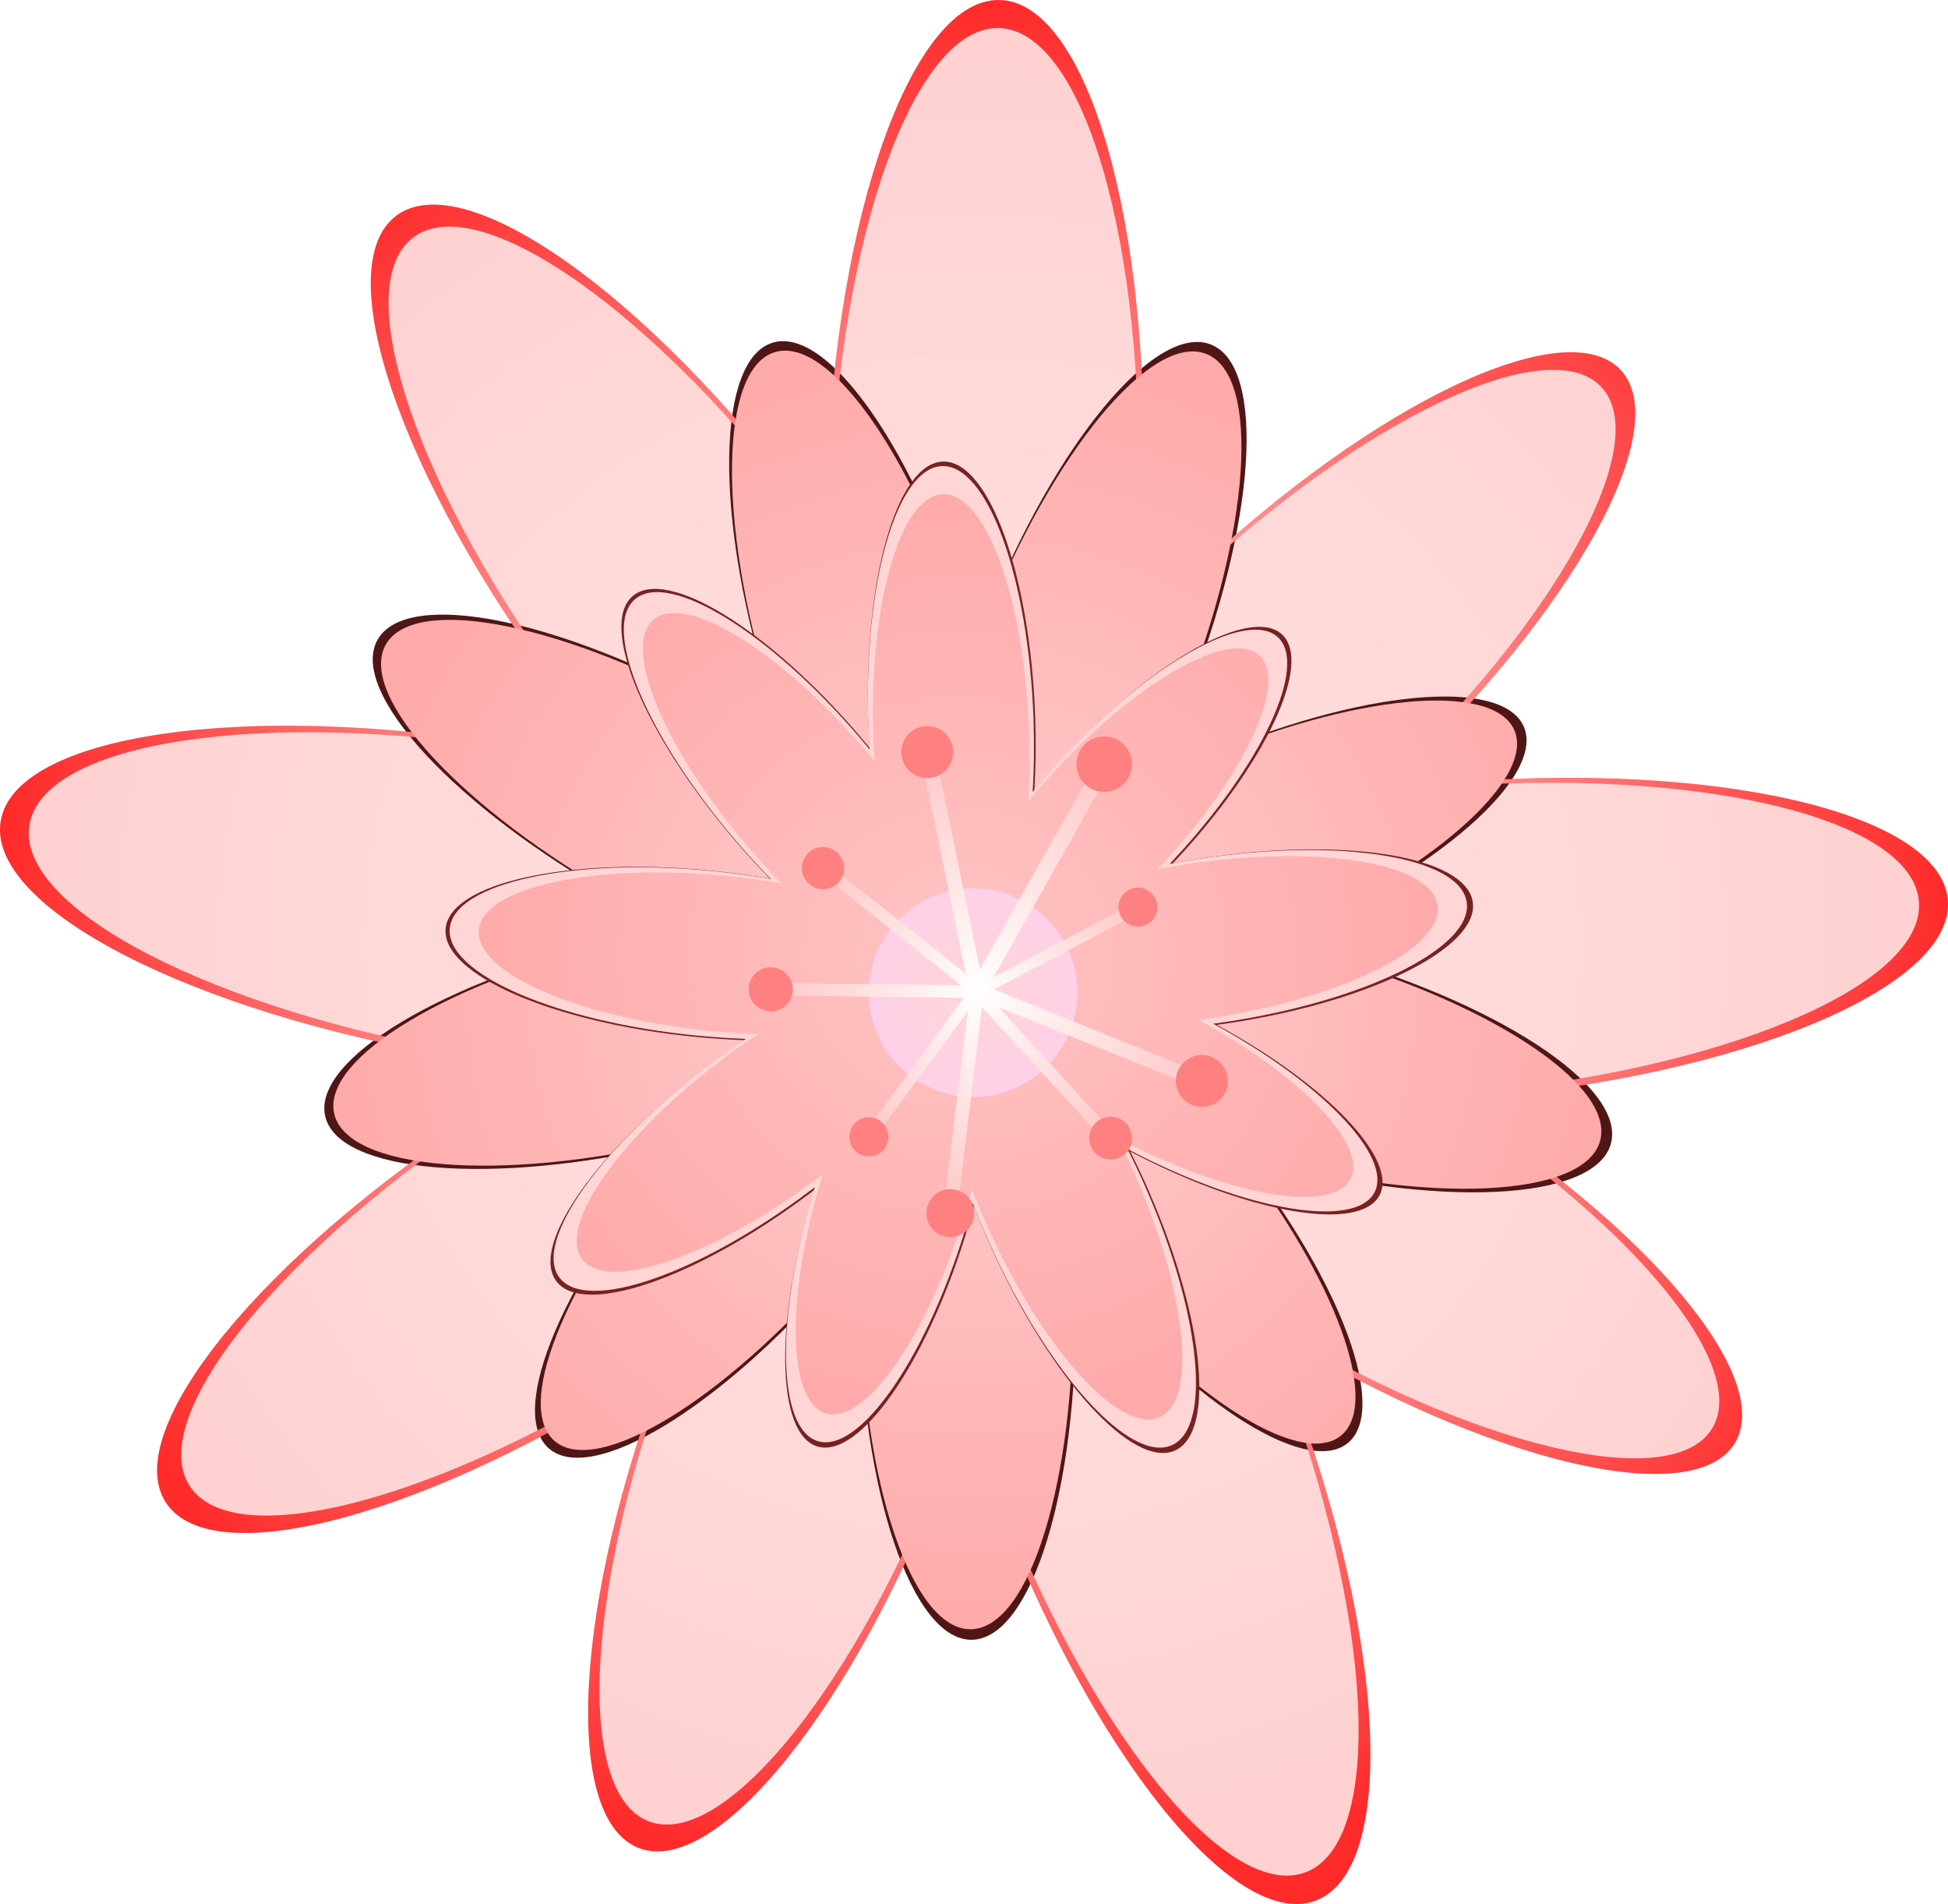 <?xml version="1.0" encoding="UTF-8" standalone="no"?>
<!-- Created with Inkscape (http://www.inkscape.org/) -->
<svg xmlns:dc="http://purl.org/dc/elements/1.1/" xmlns:cc="http://creativecommons.org/ns#" xmlns:rdf="http://www.w3.org/1999/02/22-rdf-syntax-ns#" xmlns:svg="http://www.w3.org/2000/svg" xmlns="http://www.w3.org/2000/svg" xmlns:xlink="http://www.w3.org/1999/xlink" xmlns:sodipodi="http://sodipodi.sourceforge.net/DTD/sodipodi-0.dtd" xmlns:inkscape="http://www.inkscape.org/namespaces/inkscape" width="397.024" height="387.972" id="svg8323" sodipodi:version="0.32" inkscape:version="0.46" sodipodi:docname="flower.svg" inkscape:output_extension="org.inkscape.output.svg.inkscape" version="1.0">
  <defs id="defs8325">
    <linearGradient id="linearGradient9074">
      <stop style="stop-color:#ffd5d5;stop-opacity:1;" offset="0" id="stop9076"/>
      <stop style="stop-color:#ffd0e9;stop-opacity:1;" offset="1" id="stop9078"/>
    </linearGradient>
    <linearGradient id="linearGradient9026">
      <stop style="stop-color:#ffc4c4;stop-opacity:1;" offset="0" id="stop9028"/>
      <stop style="stop-color:#ffaaaa;stop-opacity:1;" offset="1" id="stop9030"/>
    </linearGradient>
    <linearGradient id="linearGradient9014">
      <stop style="stop-color:#ffd0d0;stop-opacity:1;" offset="0" id="stop9016"/>
      <stop style="stop-color:#ffaaaa;stop-opacity:1;" offset="1" id="stop9018"/>
    </linearGradient>
    <linearGradient id="linearGradient9002">
      <stop style="stop-color:#ffffff;stop-opacity:1;" offset="0" id="stop9004"/>
      <stop style="stop-color:#ff2a2a;stop-opacity:1;" offset="1" id="stop9006"/>
    </linearGradient>
    <linearGradient id="linearGradient8987">
      <stop style="stop-color:#ffe4e4;stop-opacity:1;" offset="0" id="stop8989"/>
      <stop style="stop-color:#ffd0d0;stop-opacity:1;" offset="1" id="stop8991"/>
    </linearGradient>
    <linearGradient id="linearGradient8861">
      <stop style="stop-color:#ffffff;stop-opacity:1;" offset="0" id="stop8863"/>
      <stop style="stop-color:#ffcaca;stop-opacity:1;" offset="1" id="stop8865"/>
    </linearGradient>
    <inkscape:perspective sodipodi:type="inkscape:persp3d" inkscape:vp_x="0 : 526.18109 : 1" inkscape:vp_y="0 : 1000 : 0" inkscape:vp_z="744.09448 : 526.18109 : 1" inkscape:persp3d-origin="372.04724 : 350.78739 : 1" id="perspective8331"/>
    <linearGradient inkscape:collect="always" xlink:href="#linearGradient8861" id="linearGradient8867" x1="854.286" y1="426.648" x2="854.286" y2="160.934" gradientUnits="userSpaceOnUse" gradientTransform="translate(-1.429,0)"/>
    <linearGradient inkscape:collect="always" xlink:href="#linearGradient8861" id="linearGradient8879" gradientUnits="userSpaceOnUse" gradientTransform="translate(-1.429,0)" x1="854.286" y1="426.648" x2="854.286" y2="160.934"/>
    <linearGradient inkscape:collect="always" xlink:href="#linearGradient8861" id="linearGradient8887" gradientUnits="userSpaceOnUse" gradientTransform="translate(-1.429,0)" x1="854.286" y1="426.648" x2="854.286" y2="160.934"/>
    <linearGradient inkscape:collect="always" xlink:href="#linearGradient8861" id="linearGradient8895" gradientUnits="userSpaceOnUse" gradientTransform="translate(-1.429,0)" x1="854.286" y1="426.648" x2="854.286" y2="160.934"/>
    <linearGradient inkscape:collect="always" xlink:href="#linearGradient8861" id="linearGradient8903" gradientUnits="userSpaceOnUse" gradientTransform="translate(-1.429,0)" x1="854.286" y1="426.648" x2="854.286" y2="160.934"/>
    <linearGradient inkscape:collect="always" xlink:href="#linearGradient8861" id="linearGradient8911" gradientUnits="userSpaceOnUse" gradientTransform="translate(-1.429,0)" x1="854.286" y1="426.648" x2="854.286" y2="160.934"/>
    <linearGradient inkscape:collect="always" xlink:href="#linearGradient8861" id="linearGradient8919" gradientUnits="userSpaceOnUse" gradientTransform="translate(-1.429,0)" x1="854.286" y1="426.648" x2="854.286" y2="160.934"/>
    <linearGradient inkscape:collect="always" xlink:href="#linearGradient8861" id="linearGradient8927" gradientUnits="userSpaceOnUse" gradientTransform="translate(-1.429,0)" x1="854.286" y1="426.648" x2="854.286" y2="160.934"/>
    <linearGradient inkscape:collect="always" xlink:href="#linearGradient8861" id="linearGradient8935" gradientUnits="userSpaceOnUse" gradientTransform="translate(-1.429,0)" x1="854.286" y1="426.648" x2="854.286" y2="160.934"/>
    <radialGradient inkscape:collect="always" xlink:href="#linearGradient8987" id="radialGradient8993" cx="846.795" cy="379.419" fx="846.795" fy="379.419" r="1057.45" gradientTransform="matrix(0.188,5.88218e-3,-5.7130429e-3,0.182,746.958,268.242)" gradientUnits="userSpaceOnUse"/>
    <radialGradient inkscape:collect="always" xlink:href="#linearGradient8987" id="radialGradient8999" gradientUnits="userSpaceOnUse" gradientTransform="matrix(1,0,0,0.971,0,10.91)" cx="846.795" cy="379.419" fx="846.795" fy="379.419" r="1057.45"/>
    <radialGradient inkscape:collect="always" xlink:href="#linearGradient9002" id="radialGradient9008" cx="846.795" cy="379.419" fx="846.795" fy="379.419" r="1057.45" gradientTransform="matrix(0.188,5.88218e-3,-5.7130429e-3,0.182,746.958,268.242)" gradientUnits="userSpaceOnUse"/>
    <radialGradient inkscape:collect="always" xlink:href="#linearGradient9014" id="radialGradient9020" cx="848.129" cy="423.224" fx="848.129" fy="423.224" r="687.924" gradientTransform="matrix(0.188,5.88218e-3,-5.9550211e-3,0.19,747.053,265.21)" gradientUnits="userSpaceOnUse"/>
    <radialGradient inkscape:collect="always" xlink:href="#linearGradient9026" id="radialGradient9032" cx="831.56" cy="390.706" fx="831.56" fy="390.706" r="519.581" gradientTransform="matrix(0.188,5.88218e-3,-5.6687665e-3,0.181,746.938,268.856)" gradientUnits="userSpaceOnUse"/>
    <filter inkscape:collect="always" id="filter9050">
      <feGaussianBlur inkscape:collect="always" stdDeviation="16.379" id="feGaussianBlur9052"/>
    </filter>
    <filter inkscape:collect="always" id="filter9070">
      <feGaussianBlur inkscape:collect="always" stdDeviation="21.065" id="feGaussianBlur9072"/>
    </filter>
    <radialGradient inkscape:collect="always" xlink:href="#linearGradient9074" id="radialGradient9080" cx="-647.826" cy="78.449" fx="-647.826" fy="78.449" r="113.043" gradientUnits="userSpaceOnUse"/>
  </defs>
  <sodipodi:namedview id="base" pagecolor="#ffffff" bordercolor="#ffffff" borderopacity="0.0" inkscape:pageopacity="0.0" inkscape:pageshadow="0" inkscape:zoom="0.28624108" inkscape:cx="982.59354" inkscape:cy="777.8169" inkscape:document-units="px" inkscape:current-layer="layer1" showgrid="false" inkscape:window-width="1440" inkscape:window-height="853" inkscape:window-x="-4" inkscape:window-y="124" showborder="true" borderlayer="true"/>
  <g inkscape:label="Layer 1" inkscape:groupmode="layer" id="layer1" transform="translate(-705.791,-149.556)">
    <path style="opacity:1;fill:url(#radialGradient8993);fill-opacity:1;stroke:none;stroke-width:4;stroke-miterlimit:4;stroke-dasharray:none;stroke-opacity:1" d="M 909.623,149.562 C 891.822,149.004 875.969,193.353 874.24,248.558 C 874.139,251.76 874.092,254.929 874.089,258.057 C 872.819,256.283 871.521,254.506 870.191,252.731 C 837.923,209.638 800.456,183.107 786.561,193.512 C 772.666,203.917 787.579,247.338 819.848,290.431 C 823.931,295.884 828.098,301.07 832.29,305.951 C 825.149,304.208 817.662,302.675 809.919,301.391 C 755.429,292.362 708.846,299.295 705.934,316.865 C 703.023,334.435 744.877,356.019 799.367,365.049 C 805.843,366.122 812.207,366.969 818.4,367.601 C 813.758,370.264 809.067,373.117 804.369,376.165 C 759.157,405.498 730.141,441.137 739.599,455.716 C 749.057,470.294 793.426,458.318 838.638,428.986 C 839.576,428.377 840.509,427.767 841.432,427.153 C 822.758,475.775 820.317,520.077 836,526.118 C 851.713,532.171 879.699,497.539 898.469,448.81 C 899.939,444.994 901.303,441.198 902.572,437.45 C 904.32,443.07 906.285,448.798 908.467,454.586 C 927.953,506.267 957.29,543.114 973.954,536.83 C 990.619,530.547 988.33,483.5 968.845,431.82 C 967.369,427.906 965.837,424.082 964.258,420.351 C 964.848,420.715 965.443,421.08 966.039,421.441 C 1009.125,447.577 1050.93,457.511 1059.358,443.618 C 1067.501,430.195 1041.517,399.415 1000.889,373.775 C 1002.501,373.666 1004.123,373.547 1005.752,373.411 C 1060.793,368.819 1104.258,350.686 1102.778,332.938 C 1101.297,315.19 1055.43,304.517 1000.389,309.108 C 996.207,309.457 992.089,309.885 988.055,310.384 C 988.604,309.877 989.153,309.37 989.701,308.856 C 1026.422,274.366 1047.198,236.764 1036.077,224.923 C 1024.956,213.083 986.127,231.465 949.406,265.955 C 944.862,270.223 940.558,274.535 936.533,278.844 C 937.668,269.893 938.432,260.41 938.74,250.579 C 940.469,195.373 927.423,150.119 909.623,149.562 z" id="path8937"/>
    <path style="opacity:1;fill:#501616;fill-opacity:1;stroke:none;stroke-width:4;stroke-miterlimit:4;stroke-dasharray:none;stroke-opacity:1;filter:url(#filter9070)" d="M 1084.722,-280.914 C 1023.853,-302.945 918.998,-167.633 850.675,21.137 C 846.712,32.086 842.97,42.978 839.426,53.783 C 837.044,46.22 834.563,38.614 831.976,30.98 C 769.164,-154.341 669.689,-288.312 609.932,-268.059 C 550.176,-247.805 552.66,-80.953 615.471,104.368 C 623.419,127.817 631.959,150.443 640.926,172.039 C 618.225,157.954 594.09,144.198 568.789,131.02 C 390.739,38.285 221.971,9.627 192.069,67.039 C 162.167,124.451 282.389,246.29 460.44,339.025 C 481.602,350.047 502.63,360.163 523.312,369.338 C 504.269,373.295 484.841,377.857 465.168,383.082 C 275.842,433.355 135.345,523.711 151.556,584.759 C 167.766,645.807 334.577,654.542 523.903,604.268 C 527.832,603.225 531.743,602.168 535.628,601.091 C 416.199,747.98 357.731,898.277 405.09,936.861 C 452.539,975.516 588.335,887.479 708.216,740.329 C 717.606,728.804 726.605,717.23 735.223,705.716 C 734.915,727.107 735.232,749.116 736.235,771.575 C 745.186,972.128 804.925,1132.56 869.594,1129.674 C 934.262,1126.787 979.491,961.666 970.539,761.113 C 969.862,745.926 968.887,730.986 967.647,716.313 C 969.274,718.236 970.918,720.167 972.568,722.088 C 1091.904,861.045 1225.113,942.58 1269.919,904.1 C 1313.211,866.922 1258.204,731.239 1146.8,596.773 C 1152.493,598.216 1158.231,599.636 1164.013,601.006 C 1359.354,647.305 1529.998,633.75 1544.927,570.763 C 1559.856,507.775 1413.449,419.097 1218.108,372.798 C 1203.265,369.28 1188.557,366.108 1174.057,363.276 C 1176.524,362.144 1178.996,361.012 1181.468,359.854 C 1347.284,282.17 1461.531,175.729 1436.482,122.262 C 1411.433,68.795 1256.527,88.449 1090.711,166.133 C 1070.191,175.746 1050.454,185.782 1031.679,196.122 C 1045.71,166.48 1059.059,134.582 1071.227,100.963 C 1139.55,-87.806 1145.59,-258.883 1084.722,-280.914 z" id="path9054" transform="matrix(0.188,5.88218e-3,-5.88218e-3,0.188,747.022,266.194)"/>
    <path style="opacity:1;fill:url(#radialGradient9008);fill-opacity:1;stroke:none;stroke-width:4;stroke-miterlimit:4;stroke-dasharray:none;stroke-opacity:1" d="M 909.623,149.562 C 891.822,149.004 875.969,193.353 874.24,248.558 C 874.139,251.76 874.092,254.929 874.089,258.057 C 872.819,256.283 871.521,254.506 870.191,252.731 C 837.923,209.638 800.456,183.107 786.561,193.512 C 772.666,203.917 787.579,247.338 819.848,290.431 C 823.931,295.884 828.098,301.07 832.29,305.951 C 825.149,304.208 817.662,302.675 809.919,301.391 C 755.429,292.362 708.846,299.295 705.934,316.865 C 703.023,334.435 744.877,356.019 799.367,365.049 C 805.843,366.122 812.207,366.969 818.4,367.601 C 813.758,370.264 809.067,373.117 804.369,376.165 C 759.157,405.498 730.141,441.137 739.599,455.716 C 749.057,470.294 793.426,458.318 838.638,428.986 C 839.576,428.377 840.509,427.767 841.432,427.153 C 822.758,475.775 820.317,520.077 836,526.118 C 851.713,532.171 879.699,497.539 898.469,448.81 C 899.939,444.994 901.303,441.198 902.572,437.45 C 904.32,443.07 906.285,448.798 908.467,454.586 C 927.953,506.267 957.29,543.114 973.954,536.83 C 990.619,530.547 988.33,483.5 968.845,431.82 C 967.369,427.906 965.837,424.082 964.258,420.351 C 964.848,420.715 965.443,421.08 966.039,421.441 C 1009.125,447.577 1050.93,457.511 1059.358,443.618 C 1067.501,430.195 1041.517,399.415 1000.889,373.775 C 1002.501,373.666 1004.123,373.547 1005.752,373.411 C 1060.793,368.819 1104.258,350.686 1102.778,332.938 C 1101.297,315.19 1055.43,304.517 1000.389,309.108 C 996.207,309.457 992.089,309.885 988.055,310.384 C 988.604,309.877 989.153,309.37 989.701,308.856 C 1026.422,274.366 1047.198,236.764 1036.077,224.923 C 1024.956,213.083 986.127,231.465 949.406,265.955 C 944.862,270.223 940.558,274.535 936.533,278.844 C 937.668,269.893 938.432,260.41 938.74,250.579 C 940.469,195.373 927.423,150.119 909.623,149.562 z M 909.449,155.277 C 926.723,155.818 939.381,199.732 937.703,253.301 C 937.404,262.841 936.665,272.043 935.563,280.728 C 939.47,276.547 943.645,272.363 948.055,268.221 C 983.688,234.753 1021.364,216.917 1032.156,228.407 C 1042.948,239.897 1022.788,276.383 987.156,309.851 C 986.624,310.35 986.091,310.842 985.559,311.334 C 989.473,310.85 993.469,310.432 997.527,310.094 C 1050.937,305.638 1095.447,315.996 1096.884,333.218 C 1098.321,350.44 1056.142,368.038 1002.732,372.494 C 1001.151,372.626 999.575,372.739 998.01,372.845 C 1037.435,397.726 1062.649,427.594 1054.747,440.619 C 1046.569,454.101 1006.001,444.46 964.192,419.098 C 963.613,418.748 963.041,418.393 962.469,418.04 C 964.001,421.66 965.487,425.372 966.919,429.169 C 985.827,479.318 988.044,524.971 971.874,531.068 C 955.703,537.165 927.238,501.412 908.33,451.263 C 906.213,445.647 904.304,440.085 902.607,434.632 C 901.376,438.268 900.053,441.952 898.626,445.655 C 880.412,492.94 853.256,526.551 838.009,520.678 C 822.791,514.816 825.158,471.825 843.279,424.644 C 842.382,425.239 841.479,425.83 840.568,426.421 C 796.696,454.884 753.64,466.502 744.462,452.356 C 735.284,438.209 763.442,403.628 807.314,375.165 C 811.873,372.208 816.427,369.436 820.931,366.852 C 814.922,366.239 808.744,365.417 802.46,364.376 C 749.585,355.614 708.97,334.674 711.796,317.624 C 714.621,300.575 759.825,293.844 812.7,302.606 C 820.213,303.851 827.482,305.343 834.411,307.034 C 830.344,302.297 826.299,297.262 822.337,291.971 C 791.025,250.155 776.552,208.023 790.035,197.927 C 803.519,187.83 839.877,213.572 871.189,255.388 C 872.479,257.11 873.736,258.836 874.968,260.557 C 874.971,257.522 875.019,254.448 875.116,251.34 C 876.794,197.771 892.176,154.736 909.449,155.277 z" id="path8997"/>
    <path id="path9010" d="M 951.665,221.686 C 940.526,217.255 920.332,241.694 906.591,276.24 C 905.794,278.244 905.038,280.238 904.319,282.217 C 903.922,280.804 903.507,279.382 903.072,277.953 C 892.52,243.286 874.884,217.91 863.705,221.313 C 852.527,224.715 852.019,255.615 862.571,290.282 C 863.906,294.669 865.356,298.907 866.891,302.956 C 862.77,300.217 858.383,297.531 853.776,294.945 C 821.356,276.747 790.282,270.464 784.415,280.917 C 778.547,291.371 800.094,314.621 832.514,332.819 C 836.367,334.982 840.201,336.976 843.976,338.795 C 840.428,339.417 836.805,340.149 833.133,341.002 C 797.797,349.21 771.267,365.12 773.913,376.514 C 776.56,387.908 807.387,390.492 842.723,382.284 C 843.456,382.114 844.186,381.941 844.912,381.764 C 821.953,408.261 810.259,435.743 818.802,443.159 C 827.361,450.59 853.007,435.081 876.051,408.538 C 877.856,406.46 879.589,404.369 881.251,402.288 C 881.07,406.246 881.001,410.322 881.056,414.485 C 881.55,451.66 891.678,481.702 903.665,481.543 C 915.652,481.384 924.981,451.082 924.487,413.907 C 924.45,411.092 924.356,408.321 924.212,405.597 C 924.502,405.963 924.795,406.33 925.089,406.695 C 946.373,433.108 970.557,448.973 979.074,442.11 C 987.303,435.479 977.908,410.045 958.067,384.509 C 959.112,384.809 960.166,385.105 961.228,385.392 C 997.118,395.095 1028.783,393.576 1031.912,382.003 C 1035.041,370.43 1008.455,353.167 972.565,343.464 C 969.838,342.727 967.133,342.054 964.466,341.446 C 964.929,341.251 965.393,341.056 965.858,340.856 C 997.001,327.438 1018.766,308.397 1014.439,298.355 C 1010.112,288.313 981.325,291.053 950.181,304.471 C 946.327,306.131 942.616,307.875 939.081,309.68 C 941.85,304.274 944.505,298.447 946.953,292.295 C 960.694,257.749 962.804,226.117 951.665,221.686 z" style="opacity:1;fill:url(#radialGradient9020);fill-opacity:1;stroke:none;stroke-width:4;stroke-miterlimit:4;stroke-dasharray:none;stroke-opacity:1"/>
    <path style="opacity:1;fill:#782121;fill-opacity:1;stroke:none;stroke-width:4;stroke-miterlimit:4;stroke-dasharray:none;stroke-opacity:1;filter:url(#filter9050)" d="M 798.187,-145.094 C 748.373,-141.791 716.251,-13.738 726.493,140.749 C 727.087,149.71 727.819,158.562 728.665,167.291 C 724.639,162.688 720.53,158.085 716.337,153.495 C 614.552,42.079 502.785,-21.711 466.858,11.109 C 430.932,43.93 484.39,160.997 586.176,272.413 C 599.055,286.511 612.097,299.844 625.122,312.317 C 604.725,309.404 583.418,307.168 561.466,305.702 C 406.984,295.382 278.915,327.439 275.587,377.252 C 272.26,427.064 394.92,475.857 549.401,486.176 C 567.762,487.403 585.747,488.031 603.197,488.101 C 590.974,496.797 578.668,506.04 566.392,515.825 C 448.262,609.998 377.038,717.346 407.404,755.437 C 437.769,793.528 558.283,748.006 676.413,653.834 C 678.864,651.88 681.299,649.922 683.709,647.957 C 644.881,788.703 650.162,912.966 695.565,925.539 C 741.053,938.136 809.677,833.881 848.743,692.811 C 851.803,681.762 854.572,670.8 857.09,659.997 C 863.502,675.2 870.546,690.645 878.213,706.196 C 946.681,845.06 1038.584,939.85 1083.361,917.773 C 1128.138,895.695 1108.913,765.066 1040.445,626.202 C 1035.261,615.687 1029.942,605.437 1024.52,595.46 C 1026.265,596.314 1028.024,597.167 1029.785,598.013 C 1157.123,659.17 1276.465,675.475 1296.185,634.415 C 1315.238,594.743 1234.346,515.965 1114.002,455.521 C 1118.469,454.776 1122.962,454.001 1127.469,453.177 C 1279.773,425.344 1396.087,362.893 1387.112,313.783 C 1378.138,264.673 1247.261,247.413 1094.957,275.246 C 1083.385,277.361 1072.014,279.678 1060.897,282.172 C 1062.288,280.608 1063.683,279.042 1065.07,277.458 C 1158.103,171.214 1205.804,60.639 1171.546,30.641 C 1137.287,0.642 1033.978,62.524 940.945,168.769 C 929.432,181.917 918.603,195.121 908.548,208.241 C 909.271,182.959 908.815,156.295 906.991,128.782 C 896.748,-25.705 848.001,-148.397 798.187,-145.094 z" id="path9036" transform="matrix(0.188,5.88218e-3,-5.88218e-3,0.188,747.022,266.194)"/>
    <path id="path9034" d="M 897.78,244.525 C 888.489,244.85 881.764,268.497 882.769,297.312 C 882.828,298.983 882.912,300.635 883.019,302.265 C 882.296,301.384 881.558,300.504 880.805,299.625 C 862.509,278.293 842.077,265.768 835.199,271.668 C 828.321,277.567 837.588,299.669 855.884,321 C 858.199,323.7 860.549,326.257 862.901,328.655 C 859.121,327.994 855.168,327.453 851.091,327.052 C 822.397,324.231 798.372,329.451 797.463,338.703 C 796.553,347.955 819.099,357.752 847.793,360.574 C 851.203,360.909 854.547,361.131 857.795,361.246 C 855.469,362.793 853.124,364.442 850.782,366.192 C 828.246,383.031 814.363,402.597 819.793,409.864 C 825.222,417.131 847.919,409.361 870.456,392.521 C 870.924,392.172 871.388,391.821 871.848,391.47 C 863.801,417.44 864.059,440.6 872.437,443.206 C 880.83,445.815 894.211,426.81 902.305,400.781 C 902.939,398.742 903.518,396.718 904.05,394.722 C 905.155,397.589 906.376,400.505 907.712,403.444 C 919.646,429.69 936.2,447.869 944.663,444.021 C 953.126,440.173 950.309,415.747 938.375,389.5 C 937.471,387.513 936.541,385.574 935.59,383.685 C 935.91,383.854 936.232,384.024 936.555,384.191 C 959.9,396.317 982.018,400.048 985.928,392.52 C 989.706,385.247 975.109,370.112 953.061,358.16 C 953.897,358.048 954.738,357.929 955.582,357.802 C 984.093,353.51 1006.106,342.564 1004.722,333.371 C 1003.338,324.177 979.079,320.202 950.568,324.494 C 948.401,324.82 946.272,325.185 944.188,325.585 C 944.456,325.302 944.725,325.019 944.992,324.732 C 962.928,305.499 972.451,285.195 966.25,279.412 C 960.048,273.629 940.458,284.545 922.522,303.778 C 920.303,306.158 918.21,308.552 916.262,310.936 C 916.544,306.234 916.614,301.268 916.435,296.137 C 915.43,267.322 907.072,244.201 897.78,244.525 z" style="opacity:1;fill:#ffd5d5;fill-opacity:1;stroke:none;stroke-width:4;stroke-miterlimit:4;stroke-dasharray:none;stroke-opacity:1"/>
    <path style="opacity:1;fill:url(#radialGradient9032);fill-opacity:1;stroke:none;stroke-width:4;stroke-miterlimit:4;stroke-dasharray:none;stroke-opacity:1" d="M 897.957,250.254 C 889.199,250.559 882.859,272.851 883.807,300.014 C 883.862,301.589 883.942,303.147 884.042,304.683 C 883.361,303.853 882.665,303.023 881.955,302.195 C 864.708,282.086 845.448,270.279 838.963,275.84 C 832.479,281.401 841.216,302.236 858.463,322.345 C 860.645,324.889 862.86,327.3 865.077,329.56 C 861.514,328.937 857.788,328.428 853.944,328.05 C 826.895,325.39 804.248,330.311 803.39,339.033 C 802.533,347.754 823.787,356.99 850.835,359.65 C 854.05,359.966 857.202,360.175 860.264,360.283 C 858.071,361.742 855.861,363.296 853.654,364.945 C 832.409,380.82 819.322,399.264 824.44,406.114 C 829.559,412.964 850.955,405.639 872.2,389.765 C 872.64,389.436 873.078,389.106 873.512,388.774 C 865.926,413.256 866.169,435.089 874.067,437.544 C 881.979,440.005 894.592,422.089 902.223,397.551 C 902.82,395.63 903.366,393.721 903.867,391.84 C 904.909,394.542 906.06,397.291 907.32,400.062 C 918.57,424.803 934.174,441.941 942.152,438.313 C 950.13,434.685 947.475,411.659 936.225,386.918 C 935.373,385.044 934.496,383.217 933.6,381.436 C 933.901,381.596 934.205,381.755 934.509,381.913 C 956.516,393.344 977.366,396.861 981.052,389.764 C 984.613,382.908 970.853,368.641 950.069,357.374 C 950.857,357.268 951.65,357.157 952.445,357.037 C 979.322,352.99 1000.074,342.672 998.769,334.006 C 997.464,325.339 974.595,321.592 947.719,325.638 C 945.677,325.946 943.669,326.29 941.704,326.666 C 941.957,326.399 942.21,326.132 942.463,325.862 C 959.37,307.732 968.348,288.592 962.502,283.14 C 956.655,277.689 938.188,287.979 921.281,306.109 C 919.188,308.353 917.216,310.61 915.379,312.857 C 915.645,308.425 915.712,303.744 915.543,298.906 C 914.595,271.743 906.716,249.948 897.957,250.254 z" id="path9022"/>
    <path sodipodi:type="arc" style="opacity:1;fill:url(#radialGradient9080);fill-opacity:1;stroke:none;stroke-width:4;stroke-miterlimit:4;stroke-dasharray:none;stroke-opacity:1" id="path8955" sodipodi:cx="-647.82611" sodipodi:cy="78.449142" sodipodi:rx="113.04348" sodipodi:ry="113.04348" d="M -534.783,78.449 A 113.043,113.043 0 1 1 -760.87,78.449 A 113.043,113.043 0 1 1 -534.783,78.449 z" transform="matrix(0.188,5.88218e-3,-5.88218e-3,0.188,1026.372,340.893)"/>
    <g id="g8958" transform="matrix(0.188,5.88218e-3,-5.88218e-3,0.188,747.022,266.194)">
      <g inkscape:transform-center-x="41.421297" transform="matrix(0.91,-0.217,0.217,0.91,-15.948,222.886)" inkscape:transform-center-y="-142.03338" id="g8869">
        <rect style="opacity:1;fill:url(#linearGradient8867);fill-opacity:1;stroke:none;stroke-width:4;stroke-miterlimit:4;stroke-dasharray:none;stroke-opacity:1" id="rect8859" width="17.143" height="265.714" x="844.286" y="160.934" ry="8.571"/>
        <path sodipodi:type="arc" style="opacity:1;fill:#ff8080;fill-opacity:1;stroke:none;stroke-width:4;stroke-miterlimit:4;stroke-dasharray:none;stroke-opacity:1" id="path8346" sodipodi:cx="1124.2858" sodipodi:cy="242.36218" sodipodi:rx="61.42857" sodipodi:ry="61.42857" d="M 1185.714,242.362 A 61.429,61.429 0 1 1 1062.857,242.362 A 61.429,61.429 0 1 1 1185.714,242.362 z" transform="matrix(0.488,0,0,0.488,303.787,26.856)"/>
      </g>
      <g inkscape:transform-center-x="65.319143" transform="matrix(-0.58,-0.399,0.399,-0.58,1177.572,1012.84)" id="g8873" inkscape:transform-center-y="91.571866">
        <rect ry="8.571" y="160.934" x="844.286" height="265.714" width="17.143" id="rect8875" style="opacity:1;fill:url(#linearGradient8879);fill-opacity:1;stroke:none;stroke-width:4;stroke-miterlimit:4;stroke-dasharray:none;stroke-opacity:1"/>
        <path transform="matrix(0.488,0,0,0.488,303.787,26.856)" d="M 1185.714,242.362 A 61.429,61.429 0 1 1 1062.857,242.362 A 61.429,61.429 0 1 1 1185.714,242.362 z" sodipodi:ry="61.42857" sodipodi:rx="61.42857" sodipodi:cy="242.36218" sodipodi:cx="1124.2858" id="path8877" style="opacity:1;fill:#ff8080;fill-opacity:1;stroke:none;stroke-width:4;stroke-miterlimit:4;stroke-dasharray:none;stroke-opacity:1" sodipodi:type="arc"/>
      </g>
      <g inkscape:transform-center-y="56.816043" id="g8881" transform="matrix(-0.323,0.878,-0.878,-0.323,1502.582,-184.806)" inkscape:transform-center-x="-137.35199">
        <rect style="opacity:1;fill:url(#linearGradient8887);fill-opacity:1;stroke:none;stroke-width:4;stroke-miterlimit:4;stroke-dasharray:none;stroke-opacity:1" id="rect8883" width="17.143" height="265.714" x="844.286" y="160.934" ry="8.571"/>
        <path sodipodi:type="arc" style="opacity:1;fill:#ff8080;fill-opacity:1;stroke:none;stroke-width:4;stroke-miterlimit:4;stroke-dasharray:none;stroke-opacity:1" id="path8885" sodipodi:cx="1124.2858" sodipodi:cy="242.36218" sodipodi:rx="61.42857" sodipodi:ry="61.42857" d="M 1185.714,242.362 A 61.429,61.429 0 1 1 1062.857,242.362 A 61.429,61.429 0 1 1 1185.714,242.362 z" transform="matrix(0.488,0,0,0.488,303.787,26.856)"/>
      </g>
      <g inkscape:transform-center-x="-95.874226" transform="matrix(0.345,0.609,-0.609,0.345,818.953,-238.516)" id="g8889" inkscape:transform-center-y="-57.531079">
        <rect ry="8.571" y="160.934" x="844.286" height="265.714" width="17.143" id="rect8891" style="opacity:1;fill:url(#linearGradient8895);fill-opacity:1;stroke:none;stroke-width:4;stroke-miterlimit:4;stroke-dasharray:none;stroke-opacity:1"/>
        <path transform="matrix(0.488,0,0,0.488,303.787,26.856)" d="M 1185.714,242.362 A 61.429,61.429 0 1 1 1062.857,242.362 A 61.429,61.429 0 1 1 1185.714,242.362 z" sodipodi:ry="61.42857" sodipodi:rx="61.42857" sodipodi:cy="242.36218" sodipodi:cx="1124.2858" id="path8893" style="opacity:1;fill:#ff8080;fill-opacity:1;stroke:none;stroke-width:4;stroke-miterlimit:4;stroke-dasharray:none;stroke-opacity:1" sodipodi:type="arc"/>
      </g>
      <g inkscape:transform-center-y="-139.15119" id="g8897" transform="matrix(0.886,0.464,-0.464,0.886,295.412,-347.076)" inkscape:transform-center-x="-78.005605">
        <rect style="opacity:1;fill:url(#linearGradient8903);fill-opacity:1;stroke:none;stroke-width:4;stroke-miterlimit:4;stroke-dasharray:none;stroke-opacity:1" id="rect8899" width="17.143" height="265.714" x="844.286" y="160.934" ry="8.571"/>
        <path sodipodi:type="arc" style="opacity:1;fill:#ff8080;fill-opacity:1;stroke:none;stroke-width:4;stroke-miterlimit:4;stroke-dasharray:none;stroke-opacity:1" id="path8901" sodipodi:cx="1124.2858" sodipodi:cy="242.36218" sodipodi:rx="61.42857" sodipodi:ry="61.42857" d="M 1185.714,242.362 A 61.429,61.429 0 1 1 1062.857,242.362 A 61.429,61.429 0 1 1 1185.714,242.362 z" transform="matrix(0.488,0,0,0.488,303.787,26.856)"/>
      </g>
      <g inkscape:transform-center-x="96.389889" transform="matrix(0.454,-0.609,0.609,0.454,206.903,752.417)" id="g8905" inkscape:transform-center-y="-73.943808">
        <rect ry="8.571" y="160.934" x="844.286" height="265.714" width="17.143" id="rect8907" style="opacity:1;fill:url(#linearGradient8911);fill-opacity:1;stroke:none;stroke-width:4;stroke-miterlimit:4;stroke-dasharray:none;stroke-opacity:1"/>
        <path transform="matrix(0.488,0,0,0.488,303.787,26.856)" d="M 1185.714,242.362 A 61.429,61.429 0 1 1 1062.857,242.362 A 61.429,61.429 0 1 1 1185.714,242.362 z" sodipodi:ry="61.42857" sodipodi:rx="61.42857" sodipodi:cy="242.36218" sodipodi:cx="1124.2858" id="path8909" style="opacity:1;fill:#ff8080;fill-opacity:1;stroke:none;stroke-width:4;stroke-miterlimit:4;stroke-dasharray:none;stroke-opacity:1" sodipodi:type="arc"/>
      </g>
      <g inkscape:transform-center-y="3.8848532" id="g8913" transform="matrix(-1.380462e-2,-0.794,0.794,-1.380462e-2,526.286,1110.943)" inkscape:transform-center-x="123.61958">
        <rect style="opacity:1;fill:url(#linearGradient8919);fill-opacity:1;stroke:none;stroke-width:4;stroke-miterlimit:4;stroke-dasharray:none;stroke-opacity:1" id="rect8915" width="17.143" height="265.714" x="844.286" y="160.934" ry="8.571"/>
        <path sodipodi:type="arc" style="opacity:1;fill:#ff8080;fill-opacity:1;stroke:none;stroke-width:4;stroke-miterlimit:4;stroke-dasharray:none;stroke-opacity:1" id="path8917" sodipodi:cx="1124.2858" sodipodi:cy="242.36218" sodipodi:rx="61.42857" sodipodi:ry="61.42857" d="M 1185.714,242.362 A 61.429,61.429 0 1 1 1062.857,242.362 A 61.429,61.429 0 1 1 1185.714,242.362 z" transform="matrix(0.488,0,0,0.488,303.787,26.856)"/>
      </g>
      <g inkscape:transform-center-x="20.50556" transform="matrix(-0.86,-7.7630126e-2,7.7630126e-2,-0.86,1553.72,859.409)" id="g8921" inkscape:transform-center-y="133.90881">
        <rect ry="8.571" y="160.934" x="844.286" height="265.714" width="17.143" id="rect8923" style="opacity:1;fill:url(#linearGradient8927);fill-opacity:1;stroke:none;stroke-width:4;stroke-miterlimit:4;stroke-dasharray:none;stroke-opacity:1"/>
        <path transform="matrix(0.488,0,0,0.488,303.787,26.856)" d="M 1185.714,242.362 A 61.429,61.429 0 1 1 1062.857,242.362 A 61.429,61.429 0 1 1 1185.714,242.362 z" sodipodi:ry="61.42857" sodipodi:rx="61.42857" sodipodi:cy="242.36218" sodipodi:cx="1124.2858" id="path8925" style="opacity:1;fill:#ff8080;fill-opacity:1;stroke:none;stroke-width:4;stroke-miterlimit:4;stroke-dasharray:none;stroke-opacity:1" sodipodi:type="arc"/>
      </g>
      <g inkscape:transform-center-y="88.070313" id="g8929" transform="matrix(-0.551,0.538,-0.538,-0.551,1550.732,203.072)" inkscape:transform-center-x="-86.178152">
        <rect style="opacity:1;fill:url(#linearGradient8935);fill-opacity:1;stroke:none;stroke-width:4;stroke-miterlimit:4;stroke-dasharray:none;stroke-opacity:1" id="rect8931" width="17.143" height="265.714" x="844.286" y="160.934" ry="8.571"/>
        <path sodipodi:type="arc" style="opacity:1;fill:#ff8080;fill-opacity:1;stroke:none;stroke-width:4;stroke-miterlimit:4;stroke-dasharray:none;stroke-opacity:1" id="path8933" sodipodi:cx="1124.2858" sodipodi:cy="242.36218" sodipodi:rx="61.42857" sodipodi:ry="61.42857" d="M 1185.714,242.362 A 61.429,61.429 0 1 1 1062.857,242.362 A 61.429,61.429 0 1 1 1185.714,242.362 z" transform="matrix(0.488,0,0,0.488,303.787,26.856)"/>
      </g>
    </g>
  </g>
</svg>
